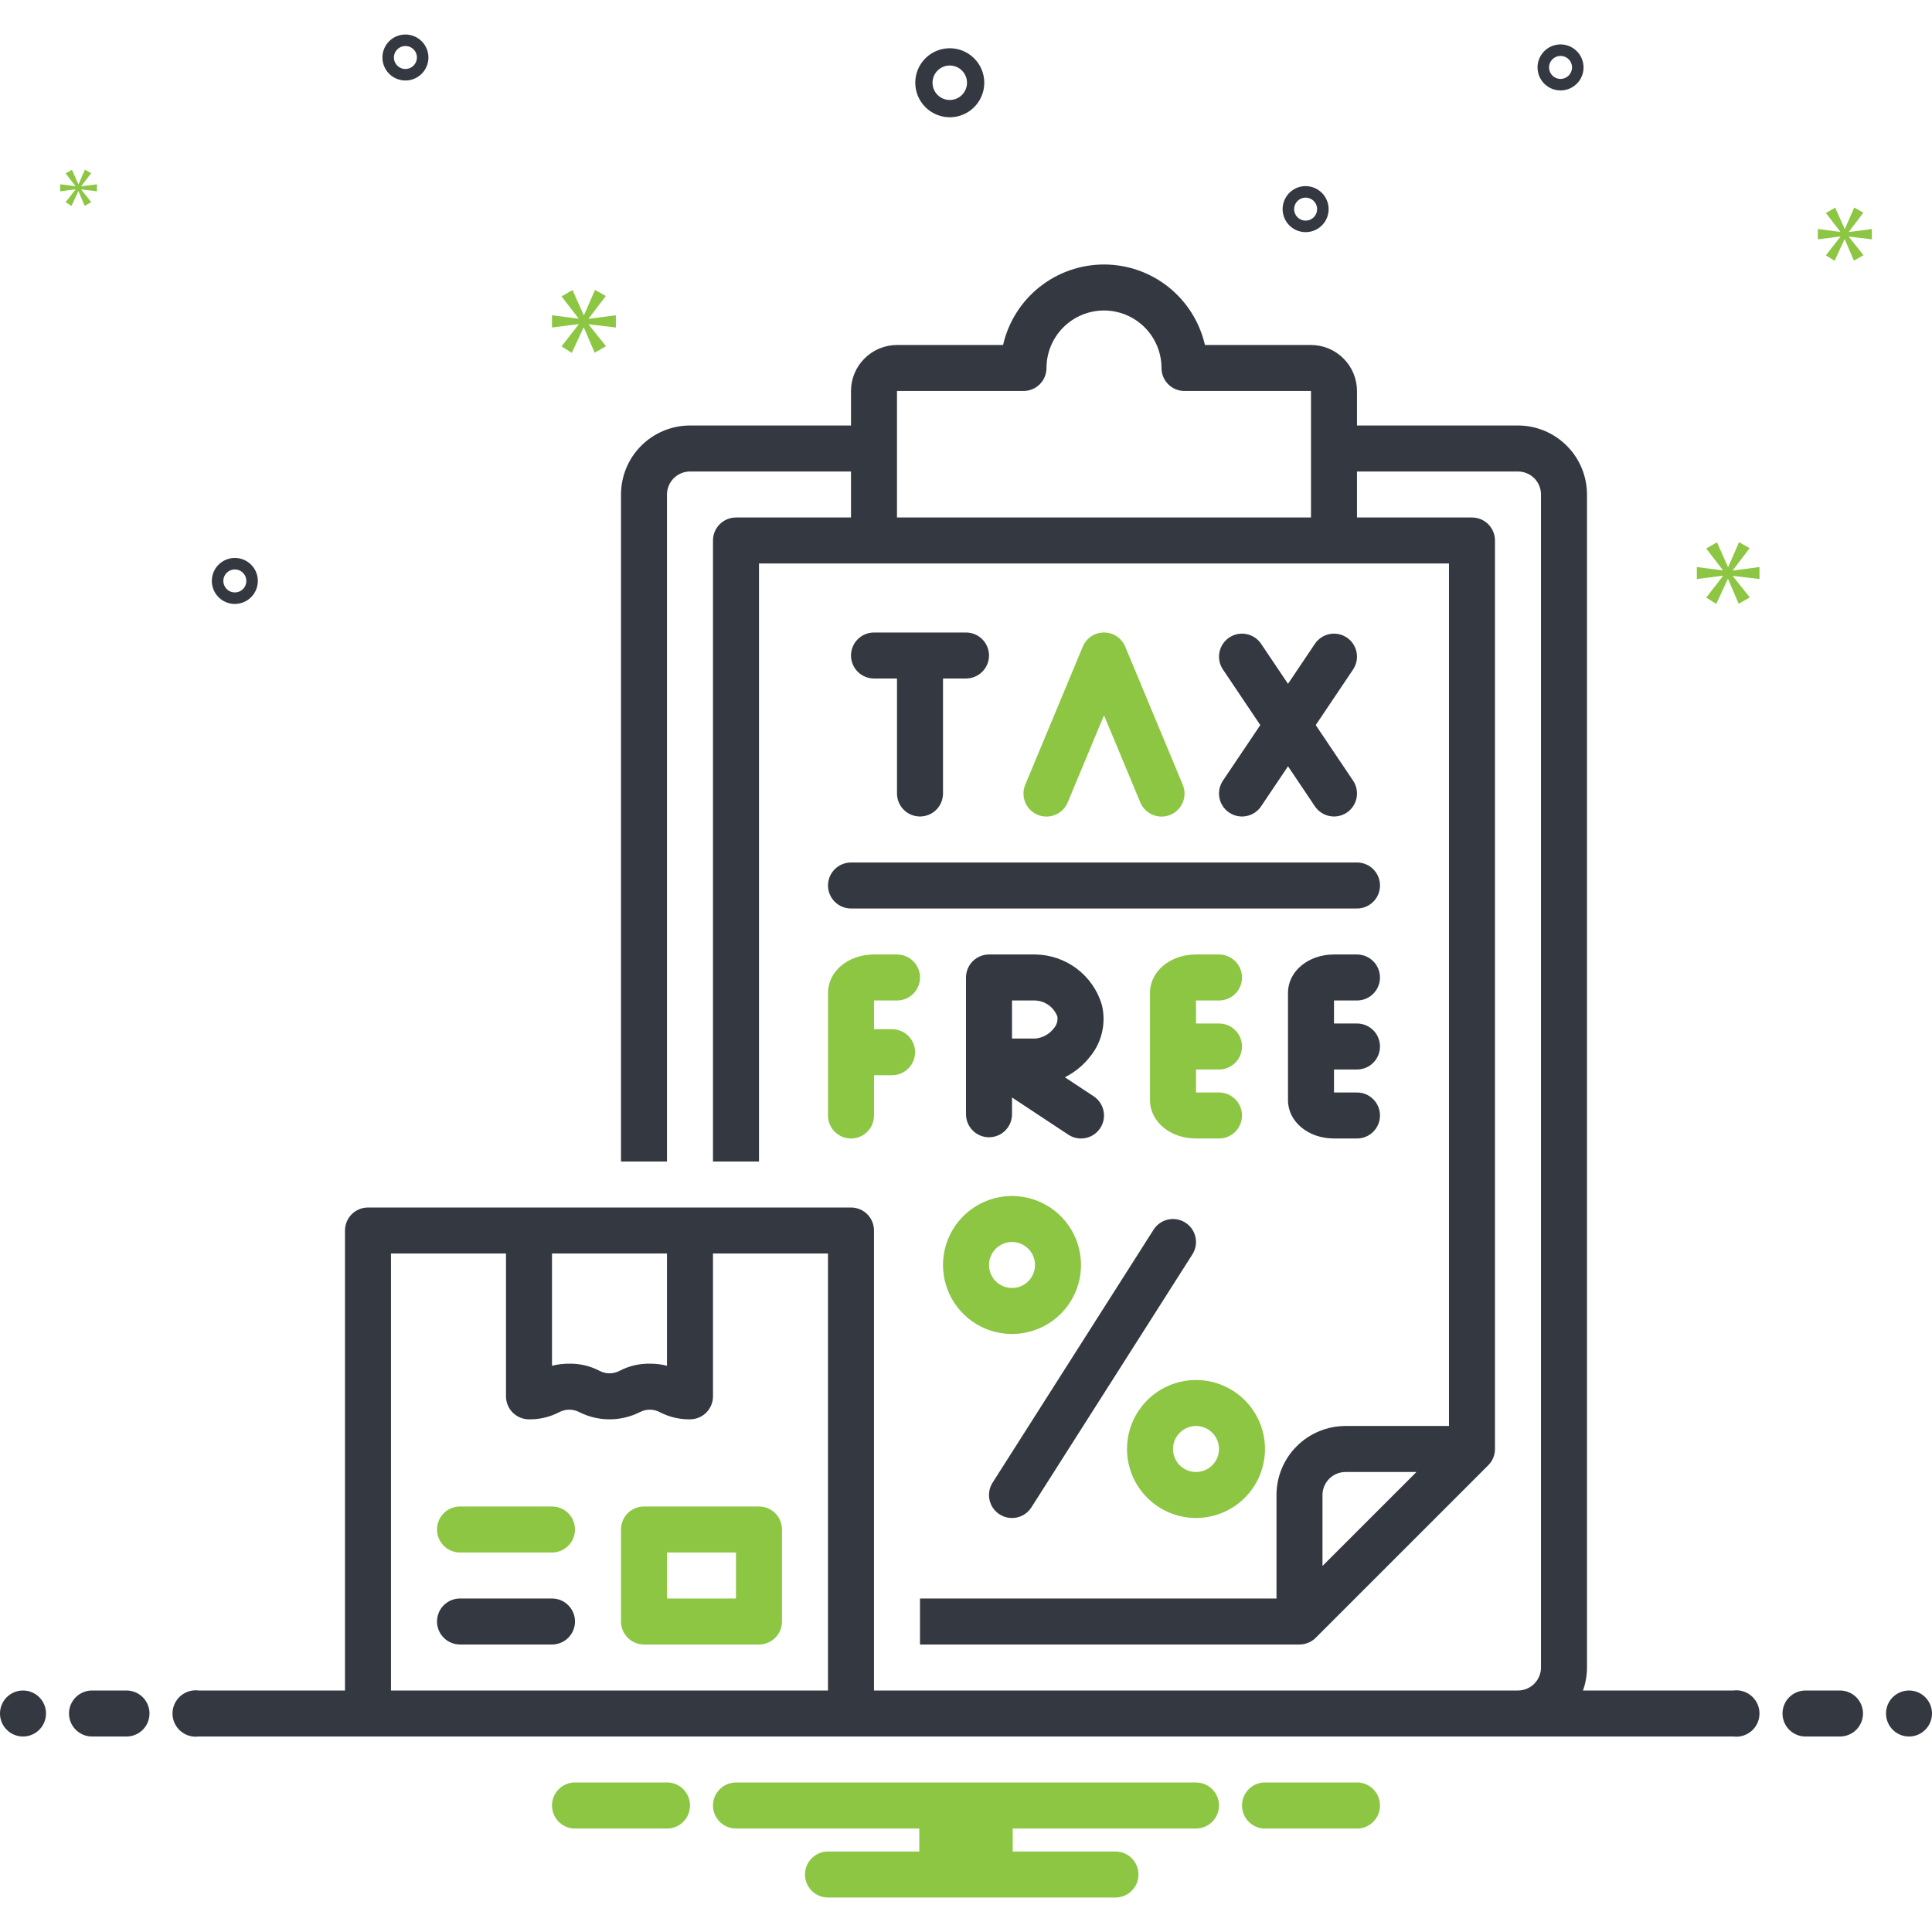 <svg width="101" height="101" viewBox="0 0 101 101" fill="none" xmlns="http://www.w3.org/2000/svg">
<g clip-path="url(#clip0_693_1390)">
<path d="M48.095 42.684C48.414 42.684 48.72 42.558 48.946 42.332C49.171 42.107 49.298 41.801 49.298 41.482V35.47H50.5C50.819 35.47 51.125 35.343 51.35 35.118C51.576 34.892 51.703 34.587 51.703 34.268C51.703 33.949 51.576 33.643 51.35 33.418C51.125 33.192 50.819 33.065 50.5 33.065H45.691C45.372 33.065 45.066 33.192 44.84 33.418C44.615 33.643 44.488 33.949 44.488 34.268C44.488 34.587 44.615 34.892 44.84 35.118C45.066 35.343 45.372 35.47 45.691 35.47H46.893V41.482C46.893 41.801 47.02 42.107 47.245 42.332C47.471 42.558 47.776 42.684 48.095 42.684Z" fill="#343840"/>
<path d="M64.258 42.48C64.523 42.658 64.847 42.724 65.16 42.662C65.473 42.601 65.749 42.418 65.927 42.153L67.334 40.06L68.74 42.153C68.918 42.417 69.194 42.6 69.507 42.662C69.82 42.723 70.144 42.657 70.409 42.48C70.673 42.302 70.856 42.026 70.918 41.713C70.979 41.401 70.914 41.076 70.737 40.812L68.783 37.905L70.737 34.998C70.914 34.734 70.979 34.409 70.918 34.096C70.856 33.784 70.673 33.508 70.409 33.33C70.144 33.153 69.82 33.087 69.507 33.148C69.194 33.21 68.918 33.392 68.74 33.657L67.334 35.749L65.927 33.657C65.749 33.392 65.473 33.21 65.16 33.148C64.848 33.087 64.523 33.153 64.259 33.33C63.994 33.508 63.811 33.784 63.75 34.097C63.688 34.409 63.753 34.734 63.931 34.998L65.885 37.905L63.931 40.812C63.753 41.076 63.688 41.401 63.749 41.714C63.81 42.026 63.993 42.302 64.258 42.48Z" fill="#343840"/>
<path d="M55.818 41.944L57.715 37.394L59.611 41.944C59.671 42.091 59.76 42.224 59.872 42.336C59.983 42.448 60.116 42.537 60.262 42.597C60.409 42.658 60.565 42.689 60.724 42.689C60.882 42.689 61.039 42.657 61.185 42.596C61.331 42.535 61.464 42.446 61.575 42.334C61.687 42.222 61.775 42.089 61.835 41.942C61.895 41.796 61.925 41.639 61.925 41.48C61.924 41.322 61.892 41.166 61.83 41.02L58.824 33.806C58.733 33.586 58.579 33.399 58.382 33.267C58.184 33.136 57.952 33.065 57.715 33.065C57.477 33.065 57.245 33.136 57.048 33.267C56.85 33.399 56.696 33.586 56.605 33.806L53.599 41.02C53.538 41.166 53.506 41.322 53.505 41.48C53.504 41.639 53.535 41.795 53.595 41.942C53.655 42.088 53.743 42.221 53.854 42.334C53.966 42.446 54.099 42.535 54.245 42.596C54.391 42.657 54.547 42.688 54.706 42.688C54.864 42.688 55.02 42.657 55.167 42.597C55.313 42.536 55.446 42.447 55.557 42.336C55.669 42.224 55.758 42.091 55.818 41.944Z" fill="#8CC642"/>
<path d="M46.893 52.303C47.212 52.303 47.518 52.176 47.743 51.951C47.969 51.725 48.096 51.42 48.096 51.101C48.096 50.782 47.969 50.476 47.743 50.251C47.518 50.025 47.212 49.898 46.893 49.898H45.691C44.342 49.898 43.286 50.779 43.286 51.903V58.315C43.286 58.634 43.413 58.94 43.638 59.165C43.864 59.391 44.17 59.517 44.489 59.517C44.807 59.517 45.113 59.391 45.339 59.165C45.564 58.94 45.691 58.634 45.691 58.315V56.209H46.636C46.954 56.209 47.26 56.082 47.486 55.856C47.711 55.631 47.838 55.325 47.838 55.006C47.838 54.687 47.711 54.382 47.486 54.156C47.26 53.931 46.954 53.804 46.636 53.804H45.691V52.303H46.893Z" fill="#8CC642"/>
<path d="M63.726 52.303C64.045 52.303 64.351 52.176 64.576 51.951C64.802 51.725 64.929 51.42 64.929 51.101C64.929 50.782 64.802 50.476 64.576 50.251C64.351 50.025 64.045 49.898 63.726 49.898H62.524C61.175 49.898 60.119 50.779 60.119 51.903V57.514C60.119 58.637 61.175 59.517 62.524 59.517H63.726C64.045 59.517 64.351 59.391 64.576 59.165C64.802 58.94 64.929 58.634 64.929 58.315C64.929 57.996 64.802 57.69 64.576 57.465C64.351 57.239 64.045 57.113 63.726 57.113H62.524V55.91H63.726C64.045 55.91 64.351 55.784 64.576 55.558C64.802 55.333 64.929 55.027 64.929 54.708C64.929 54.389 64.802 54.083 64.576 53.858C64.351 53.632 64.045 53.506 63.726 53.506H62.524V52.303H63.726Z" fill="#8CC642"/>
<path d="M70.94 52.303C71.259 52.303 71.565 52.176 71.79 51.951C72.016 51.725 72.142 51.42 72.142 51.101C72.142 50.782 72.016 50.476 71.79 50.251C71.565 50.025 71.259 49.898 70.94 49.898H69.738C68.389 49.898 67.333 50.779 67.333 51.903V57.514C67.333 58.637 68.389 59.517 69.738 59.517H70.94C71.259 59.517 71.565 59.391 71.79 59.165C72.016 58.94 72.142 58.634 72.142 58.315C72.142 57.996 72.016 57.69 71.79 57.465C71.565 57.239 71.259 57.113 70.94 57.113H69.738V55.91H70.94C71.259 55.91 71.565 55.784 71.79 55.558C72.016 55.333 72.142 55.027 72.142 54.708C72.142 54.389 72.016 54.083 71.79 53.858C71.565 53.632 71.259 53.506 70.94 53.506H69.738V52.303H70.94Z" fill="#343840"/>
<path d="M57.004 55.216C57.304 54.843 57.515 54.405 57.618 53.937C57.721 53.47 57.715 52.984 57.599 52.519C57.374 51.768 56.915 51.109 56.289 50.638C55.663 50.166 54.903 49.907 54.119 49.898H51.702C51.383 49.898 51.078 50.025 50.852 50.251C50.627 50.476 50.5 50.782 50.5 51.101V58.251C50.5 58.57 50.627 58.876 50.852 59.101C51.078 59.327 51.383 59.453 51.702 59.453C52.021 59.453 52.327 59.327 52.553 59.101C52.778 58.876 52.905 58.57 52.905 58.251V57.373L55.849 59.318C55.981 59.406 56.128 59.466 56.283 59.496C56.438 59.526 56.598 59.525 56.753 59.493C56.907 59.462 57.054 59.4 57.185 59.311C57.316 59.223 57.428 59.11 57.515 58.978C57.602 58.846 57.663 58.699 57.693 58.544C57.722 58.388 57.722 58.229 57.69 58.074C57.658 57.92 57.597 57.773 57.508 57.642C57.42 57.511 57.306 57.399 57.175 57.312L55.668 56.317C56.191 56.055 56.647 55.679 57.004 55.216ZM55.097 53.751C54.981 53.905 54.834 54.032 54.666 54.126C54.497 54.219 54.311 54.276 54.119 54.293H52.905V52.303H54.119C54.373 52.314 54.617 52.399 54.823 52.547C55.029 52.696 55.186 52.902 55.276 53.14C55.292 53.248 55.285 53.36 55.254 53.465C55.223 53.571 55.17 53.668 55.097 53.751Z" fill="#343840"/>
<path d="M43.286 46.291C43.286 46.61 43.413 46.916 43.638 47.141C43.864 47.367 44.17 47.494 44.489 47.494H70.941C71.26 47.494 71.566 47.367 71.791 47.142C72.017 46.916 72.143 46.61 72.143 46.291C72.143 45.972 72.017 45.666 71.791 45.441C71.566 45.215 71.26 45.089 70.941 45.089H44.489C44.17 45.089 43.864 45.216 43.638 45.441C43.413 45.666 43.286 45.972 43.286 46.291Z" fill="#343840"/>
<path d="M39.678 78.756H33.666C33.347 78.756 33.041 78.883 32.816 79.108C32.591 79.334 32.464 79.639 32.464 79.958V84.768C32.464 85.087 32.591 85.392 32.816 85.618C33.041 85.843 33.347 85.97 33.666 85.97H39.678C39.997 85.97 40.303 85.843 40.528 85.618C40.754 85.392 40.88 85.087 40.88 84.768V79.958C40.88 79.639 40.754 79.334 40.528 79.108C40.303 78.883 39.997 78.756 39.678 78.756ZM38.476 83.565H34.869V81.161H38.476V83.565Z" fill="#8CC642"/>
<path d="M28.858 78.756H24.048C23.729 78.756 23.423 78.882 23.198 79.108C22.972 79.334 22.846 79.639 22.846 79.958C22.846 80.277 22.972 80.583 23.198 80.808C23.423 81.034 23.729 81.161 24.048 81.161H28.858C29.177 81.161 29.482 81.034 29.708 80.808C29.933 80.583 30.06 80.277 30.06 79.958C30.06 79.639 29.933 79.334 29.708 79.108C29.482 78.882 29.177 78.756 28.858 78.756Z" fill="#8CC642"/>
<path d="M28.858 83.565H24.048C23.729 83.565 23.423 83.692 23.198 83.918C22.972 84.143 22.846 84.449 22.846 84.768C22.846 85.087 22.972 85.392 23.198 85.618C23.423 85.844 23.729 85.97 24.048 85.97H28.858C29.177 85.97 29.482 85.844 29.708 85.618C29.933 85.392 30.06 85.087 30.06 84.768C30.06 84.449 29.933 84.143 29.708 83.918C29.482 83.692 29.177 83.565 28.858 83.565Z" fill="#343840"/>
<path d="M52.259 79.17C52.528 79.341 52.854 79.398 53.165 79.329C53.477 79.26 53.748 79.07 53.919 78.801L62.336 65.575C62.421 65.442 62.478 65.293 62.506 65.138C62.533 64.982 62.53 64.823 62.495 64.668C62.461 64.514 62.397 64.368 62.306 64.239C62.216 64.11 62.1 63.999 61.967 63.915C61.834 63.83 61.685 63.772 61.53 63.745C61.374 63.717 61.215 63.721 61.061 63.755C60.906 63.789 60.761 63.854 60.631 63.944C60.502 64.035 60.392 64.15 60.307 64.283L51.89 77.51C51.719 77.779 51.662 78.105 51.731 78.416C51.8 78.727 51.99 78.999 52.259 79.17Z" fill="#343840"/>
<path d="M49.298 66.131C49.298 66.844 49.509 67.541 49.906 68.135C50.302 68.728 50.865 69.19 51.525 69.463C52.184 69.736 52.909 69.808 53.609 69.668C54.308 69.529 54.951 69.186 55.456 68.681C55.96 68.177 56.304 67.534 56.443 66.834C56.582 66.135 56.511 65.409 56.238 64.75C55.965 64.091 55.502 63.528 54.909 63.131C54.316 62.735 53.618 62.523 52.905 62.523C51.949 62.525 51.032 62.905 50.355 63.581C49.679 64.257 49.299 65.174 49.298 66.131ZM52.905 64.928C53.143 64.928 53.375 64.999 53.573 65.131C53.771 65.263 53.925 65.451 54.016 65.67C54.107 65.89 54.131 66.132 54.084 66.365C54.038 66.598 53.923 66.813 53.755 66.981C53.587 67.149 53.373 67.263 53.14 67.31C52.906 67.356 52.665 67.332 52.445 67.241C52.225 67.15 52.037 66.996 51.905 66.799C51.773 66.601 51.703 66.368 51.703 66.131C51.703 65.812 51.83 65.506 52.055 65.281C52.281 65.055 52.586 64.929 52.905 64.928Z" fill="#8CC642"/>
<path d="M62.524 79.357C63.238 79.357 63.935 79.145 64.528 78.749C65.121 78.353 65.584 77.789 65.857 77.13C66.13 76.471 66.201 75.746 66.062 75.046C65.923 74.346 65.579 73.704 65.075 73.199C64.57 72.695 63.928 72.351 63.228 72.212C62.528 72.073 61.803 72.144 61.144 72.417C60.485 72.69 59.921 73.153 59.525 73.746C59.129 74.339 58.917 75.036 58.917 75.75C58.918 76.706 59.298 77.623 59.975 78.299C60.651 78.975 61.568 79.356 62.524 79.357ZM62.524 74.547C62.762 74.547 62.994 74.618 63.192 74.75C63.39 74.882 63.544 75.07 63.635 75.29C63.726 75.509 63.75 75.751 63.703 75.984C63.657 76.218 63.542 76.432 63.374 76.6C63.206 76.768 62.992 76.883 62.759 76.929C62.526 76.975 62.284 76.952 62.064 76.861C61.844 76.77 61.657 76.615 61.524 76.418C61.392 76.22 61.322 75.987 61.322 75.75C61.322 75.431 61.449 75.125 61.674 74.9C61.9 74.675 62.205 74.548 62.524 74.547Z" fill="#8CC642"/>
<path d="M49.651 6.13C50.008 6.13 50.357 6.024 50.653 5.826C50.95 5.627 51.181 5.346 51.318 5.016C51.454 4.687 51.49 4.324 51.42 3.974C51.351 3.624 51.179 3.303 50.926 3.051C50.674 2.798 50.353 2.627 50.003 2.557C49.653 2.488 49.291 2.523 48.961 2.66C48.632 2.796 48.35 3.027 48.152 3.324C47.953 3.621 47.848 3.969 47.848 4.326C47.848 4.804 48.038 5.263 48.377 5.601C48.715 5.939 49.173 6.129 49.651 6.13ZM49.651 3.424C49.83 3.424 50.004 3.477 50.152 3.576C50.3 3.675 50.416 3.816 50.484 3.981C50.553 4.146 50.571 4.327 50.536 4.502C50.501 4.677 50.415 4.838 50.289 4.964C50.163 5.09 50.002 5.176 49.827 5.21C49.652 5.245 49.471 5.227 49.306 5.159C49.141 5.091 49.001 4.975 48.901 4.827C48.802 4.679 48.749 4.504 48.749 4.326C48.75 4.087 48.845 3.858 49.014 3.689C49.183 3.52 49.412 3.424 49.651 3.424Z" fill="#343840"/>
<path d="M21.195 1.804C20.957 1.804 20.724 1.874 20.527 2.006C20.329 2.138 20.175 2.326 20.084 2.546C19.993 2.766 19.969 3.007 20.015 3.241C20.062 3.474 20.176 3.688 20.344 3.856C20.512 4.024 20.727 4.139 20.96 4.185C21.193 4.232 21.435 4.208 21.655 4.117C21.874 4.026 22.062 3.872 22.194 3.674C22.326 3.476 22.397 3.244 22.397 3.006C22.397 2.687 22.27 2.382 22.044 2.156C21.819 1.931 21.513 1.804 21.195 1.804ZM21.195 3.607C21.076 3.607 20.959 3.572 20.861 3.506C20.762 3.44 20.685 3.346 20.639 3.236C20.594 3.126 20.582 3.005 20.605 2.889C20.628 2.772 20.685 2.665 20.77 2.581C20.854 2.497 20.961 2.44 21.077 2.416C21.194 2.393 21.315 2.405 21.425 2.451C21.535 2.496 21.628 2.573 21.694 2.672C21.761 2.771 21.796 2.887 21.796 3.006C21.796 3.165 21.732 3.318 21.619 3.431C21.507 3.544 21.354 3.607 21.195 3.607Z" fill="#343840"/>
<path d="M81.581 2.322C81.344 2.322 81.111 2.393 80.913 2.525C80.716 2.657 80.561 2.845 80.47 3.065C80.379 3.284 80.356 3.526 80.402 3.759C80.448 3.992 80.563 4.207 80.731 4.375C80.899 4.543 81.114 4.658 81.347 4.704C81.58 4.75 81.822 4.727 82.041 4.636C82.261 4.545 82.449 4.39 82.581 4.193C82.713 3.995 82.784 3.762 82.784 3.525C82.783 3.206 82.656 2.9 82.431 2.675C82.206 2.449 81.9 2.323 81.581 2.322ZM81.581 4.126C81.462 4.126 81.346 4.091 81.247 4.025C81.148 3.958 81.071 3.865 81.026 3.755C80.98 3.645 80.969 3.524 80.992 3.407C81.015 3.291 81.072 3.184 81.156 3.1C81.24 3.015 81.347 2.958 81.464 2.935C81.581 2.912 81.701 2.924 81.811 2.969C81.921 3.015 82.015 3.092 82.081 3.191C82.147 3.29 82.183 3.406 82.183 3.525C82.182 3.684 82.119 3.837 82.006 3.95C81.894 4.062 81.741 4.126 81.581 4.126Z" fill="#343840"/>
<path d="M68.255 9.73C68.017 9.73 67.785 9.801 67.587 9.933C67.389 10.065 67.235 10.253 67.144 10.473C67.053 10.692 67.029 10.934 67.076 11.167C67.122 11.401 67.237 11.615 67.405 11.783C67.573 11.951 67.787 12.066 68.02 12.112C68.254 12.159 68.496 12.135 68.715 12.044C68.935 11.953 69.123 11.799 69.255 11.601C69.387 11.403 69.457 11.171 69.457 10.933C69.457 10.614 69.33 10.309 69.105 10.083C68.879 9.858 68.574 9.731 68.255 9.73ZM68.255 11.534C68.136 11.534 68.02 11.499 67.921 11.433C67.822 11.367 67.745 11.273 67.7 11.163C67.654 11.053 67.642 10.932 67.665 10.816C67.689 10.699 67.746 10.592 67.83 10.508C67.914 10.424 68.021 10.366 68.138 10.343C68.254 10.32 68.375 10.332 68.485 10.377C68.595 10.423 68.689 10.5 68.755 10.599C68.821 10.698 68.856 10.814 68.856 10.933C68.856 11.092 68.793 11.245 68.68 11.358C68.567 11.47 68.415 11.534 68.255 11.534Z" fill="#343840"/>
<path d="M13.479 30.37C13.479 30.133 13.409 29.9 13.276 29.702C13.144 29.505 12.956 29.351 12.737 29.259C12.517 29.169 12.275 29.145 12.042 29.191C11.809 29.238 11.595 29.352 11.426 29.52C11.258 29.688 11.144 29.902 11.097 30.136C11.051 30.369 11.075 30.611 11.166 30.831C11.257 31.05 11.411 31.238 11.609 31.37C11.806 31.502 12.039 31.573 12.277 31.573C12.595 31.572 12.901 31.446 13.126 31.22C13.352 30.995 13.479 30.689 13.479 30.37ZM11.675 30.37C11.675 30.251 11.711 30.135 11.777 30.036C11.843 29.938 11.937 29.86 12.046 29.815C12.156 29.769 12.277 29.758 12.394 29.781C12.511 29.804 12.618 29.861 12.702 29.945C12.786 30.029 12.843 30.136 12.866 30.253C12.889 30.37 12.877 30.491 12.832 30.6C12.787 30.71 12.71 30.804 12.611 30.87C12.512 30.936 12.396 30.971 12.277 30.971C12.117 30.971 11.964 30.908 11.852 30.795C11.739 30.683 11.676 30.53 11.675 30.37Z" fill="#343840"/>
<path d="M30.777 16.65L31.67 15.475L31.106 15.155L30.532 16.471H30.513L29.93 15.164L29.356 15.494L30.241 16.641V16.66L28.857 16.481V17.121L30.25 16.942V16.961L29.356 18.108L29.892 18.447L30.504 17.121H30.523L31.087 18.438L31.68 18.099L30.777 16.97V16.952L32.196 17.121V16.481L30.777 16.669V16.65Z" fill="#8CC642"/>
<path d="M3.946 9.909L3.431 10.57L3.739 10.765L4.092 10.001H4.102L4.428 10.759L4.769 10.565L4.249 9.914V9.903L5.067 10.001V9.633L4.249 9.741V9.73L4.764 9.053L4.439 8.869L4.108 9.627H4.097L3.762 8.874L3.431 9.064L3.94 9.725V9.735L3.144 9.633V10.001L3.946 9.898V9.909Z" fill="#8CC642"/>
<path d="M91.982 30.271V29.644L90.589 29.828V29.81L91.466 28.657L90.913 28.343L90.35 29.634H90.331L89.759 28.352L89.196 28.675L90.063 29.801V29.819L88.707 29.644V30.271L90.072 30.096V30.114L89.196 31.24L89.722 31.572L90.322 30.271H90.34L90.894 31.563L91.475 31.231L90.589 30.123V30.105L91.982 30.271Z" fill="#8CC642"/>
<path d="M96.656 12.114L97.411 11.12L96.934 10.85L96.449 11.963H96.433L95.939 10.857L95.453 11.136L96.202 12.107V12.123L95.031 11.971V12.512L96.21 12.362V12.377L95.453 13.348L95.907 13.635L96.425 12.512H96.44L96.918 13.627L97.419 13.34L96.656 12.385V12.369L97.857 12.512V11.971L96.656 12.131V12.114Z" fill="#8CC642"/>
<path d="M1.202 90.78C1.866 90.78 2.405 90.241 2.405 89.577C2.405 88.913 1.866 88.375 1.202 88.375C0.538 88.375 0 88.913 0 89.577C0 90.241 0.538 90.78 1.202 90.78Z" fill="#343840"/>
<path d="M6.613 88.375H4.81C4.491 88.375 4.185 88.502 3.96 88.727C3.734 88.953 3.607 89.258 3.607 89.577C3.607 89.896 3.734 90.202 3.96 90.428C4.185 90.653 4.491 90.78 4.81 90.78H6.613C6.932 90.78 7.238 90.653 7.464 90.428C7.689 90.202 7.816 89.896 7.816 89.577C7.816 89.258 7.689 88.953 7.464 88.727C7.238 88.502 6.932 88.375 6.613 88.375Z" fill="#343840"/>
<path d="M96.191 88.375H94.387C94.068 88.375 93.762 88.502 93.537 88.727C93.311 88.953 93.185 89.258 93.185 89.577C93.185 89.896 93.311 90.202 93.537 90.428C93.762 90.653 94.068 90.78 94.387 90.78H96.191C96.509 90.78 96.815 90.653 97.041 90.428C97.266 90.202 97.393 89.896 97.393 89.577C97.393 89.258 97.266 88.953 97.041 88.727C96.815 88.502 96.509 88.375 96.191 88.375Z" fill="#343840"/>
<path d="M99.798 90.78C100.462 90.78 101 90.241 101 89.577C101 88.913 100.462 88.375 99.798 88.375C99.134 88.375 98.596 88.913 98.596 89.577C98.596 90.241 99.134 90.78 99.798 90.78Z" fill="#343840"/>
<path d="M71.033 93.185H66.039C65.736 93.209 65.454 93.346 65.249 93.569C65.043 93.792 64.929 94.084 64.929 94.387C64.929 94.69 65.043 94.982 65.249 95.205C65.454 95.428 65.736 95.565 66.039 95.589H71.033C71.335 95.565 71.618 95.428 71.823 95.205C72.029 94.982 72.143 94.69 72.143 94.387C72.143 94.084 72.029 93.792 71.823 93.569C71.618 93.346 71.335 93.209 71.033 93.185Z" fill="#8CC642"/>
<path d="M34.962 93.185H29.967C29.665 93.209 29.383 93.346 29.177 93.569C28.972 93.792 28.857 94.084 28.857 94.387C28.857 94.69 28.972 94.982 29.177 95.205C29.383 95.428 29.665 95.565 29.967 95.589H34.962C35.264 95.565 35.546 95.428 35.752 95.205C35.958 94.982 36.072 94.69 36.072 94.387C36.072 94.084 35.958 93.792 35.752 93.569C35.546 93.346 35.264 93.209 34.962 93.185Z" fill="#8CC642"/>
<path d="M62.523 93.185H38.476C38.157 93.185 37.851 93.311 37.626 93.537C37.4 93.762 37.273 94.068 37.273 94.387C37.273 94.706 37.4 95.012 37.626 95.237C37.851 95.463 38.157 95.589 38.476 95.589H48.059V96.792H43.285C42.967 96.792 42.661 96.918 42.435 97.144C42.21 97.369 42.083 97.675 42.083 97.994C42.083 98.313 42.21 98.619 42.435 98.844C42.661 99.07 42.967 99.197 43.285 99.197H58.315C58.634 99.197 58.94 99.07 59.165 98.844C59.391 98.619 59.517 98.313 59.517 97.994C59.517 97.675 59.391 97.369 59.165 97.144C58.94 96.918 58.634 96.792 58.315 96.792H52.941V95.589H62.523C62.842 95.589 63.148 95.463 63.374 95.237C63.599 95.012 63.726 94.706 63.726 94.387C63.726 94.068 63.599 93.762 63.374 93.537C63.148 93.311 62.842 93.185 62.523 93.185Z" fill="#8CC642"/>
<path d="M90.612 88.375H82.753C82.892 87.989 82.963 87.582 82.964 87.172V25.851C82.963 24.895 82.582 23.978 81.906 23.302C81.23 22.625 80.313 22.245 79.357 22.244H70.94V20.44C70.939 19.803 70.686 19.191 70.235 18.741C69.784 18.29 69.173 18.036 68.535 18.035H62.99C62.717 16.84 62.047 15.773 61.088 15.008C60.13 14.243 58.94 13.827 57.714 13.827C56.488 13.827 55.298 14.243 54.339 15.008C53.381 15.773 52.71 16.84 52.438 18.035H46.892C46.255 18.036 45.644 18.29 45.193 18.741C44.742 19.191 44.488 19.803 44.488 20.44V22.244H36.071C35.115 22.245 34.198 22.625 33.521 23.302C32.845 23.978 32.465 24.895 32.464 25.851V60.72H34.868V25.851C34.869 25.532 34.996 25.227 35.221 25.001C35.447 24.776 35.752 24.649 36.071 24.649H44.488V27.053H38.476C38.157 27.053 37.851 27.18 37.626 27.405C37.4 27.631 37.273 27.937 37.273 28.256V60.72H39.678V29.458H75.749V74.547H70.339C69.382 74.548 68.466 74.929 67.789 75.605C67.113 76.281 66.733 77.198 66.732 78.154V83.565H48.095V85.97H67.934C68.253 85.97 68.559 85.843 68.784 85.618L77.802 76.6C78.028 76.374 78.154 76.069 78.154 75.75V28.256C78.154 27.937 78.028 27.631 77.802 27.405C77.577 27.18 77.271 27.053 76.952 27.053H70.94V24.649H79.357C79.675 24.649 79.981 24.776 80.207 25.001C80.432 25.227 80.559 25.532 80.559 25.851V87.172C80.559 87.491 80.432 87.797 80.206 88.022C79.981 88.248 79.675 88.374 79.357 88.375H45.69V64.327C45.69 64.008 45.563 63.702 45.338 63.477C45.112 63.252 44.806 63.125 44.488 63.125H19.238C18.919 63.125 18.613 63.252 18.387 63.477C18.162 63.702 18.035 64.008 18.035 64.327V88.375H10.387C10.216 88.352 10.042 88.367 9.877 88.417C9.712 88.467 9.56 88.552 9.43 88.666C9.301 88.78 9.197 88.92 9.126 89.077C9.054 89.234 9.018 89.405 9.018 89.577C9.018 89.75 9.054 89.92 9.126 90.077C9.197 90.234 9.301 90.375 9.43 90.488C9.56 90.602 9.712 90.687 9.877 90.737C10.042 90.787 10.216 90.802 10.387 90.779H90.612C90.783 90.802 90.957 90.787 91.122 90.737C91.287 90.687 91.439 90.602 91.569 90.488C91.698 90.375 91.802 90.234 91.874 90.077C91.945 89.92 91.981 89.75 91.981 89.577C91.981 89.405 91.945 89.234 91.874 89.077C91.802 88.92 91.698 88.78 91.569 88.666C91.439 88.552 91.287 88.467 91.122 88.417C90.957 88.367 90.783 88.352 90.612 88.375ZM68.535 27.053H46.892V20.44H53.505C53.824 20.44 54.13 20.314 54.356 20.088C54.581 19.863 54.708 19.557 54.708 19.238C54.708 18.441 55.025 17.676 55.588 17.112C56.152 16.549 56.917 16.232 57.714 16.232C58.511 16.232 59.276 16.549 59.839 17.112C60.403 17.676 60.72 18.441 60.72 19.238C60.72 19.557 60.846 19.863 61.072 20.088C61.297 20.314 61.603 20.44 61.922 20.44H68.535V27.053ZM69.136 81.865V78.154C69.137 77.836 69.264 77.53 69.489 77.305C69.714 77.079 70.02 76.953 70.339 76.952H74.049L69.136 81.865ZM28.857 65.529H34.868V71.399C34.575 71.323 34.273 71.286 33.969 71.289C33.422 71.28 32.882 71.408 32.397 71.66C32.233 71.748 32.051 71.794 31.865 71.794C31.68 71.794 31.497 71.748 31.334 71.659C30.848 71.408 30.307 71.28 29.76 71.289C29.455 71.286 29.152 71.323 28.857 71.4V65.529ZM20.44 88.375V65.529H26.452V72.996C26.452 73.315 26.579 73.621 26.804 73.847C27.03 74.072 27.335 74.199 27.654 74.199C28.201 74.207 28.742 74.08 29.228 73.828C29.392 73.74 29.575 73.694 29.761 73.694C29.947 73.694 30.13 73.74 30.294 73.828C30.782 74.072 31.32 74.199 31.866 74.199C32.412 74.198 32.95 74.072 33.438 73.828C33.601 73.74 33.784 73.694 33.969 73.694C34.154 73.694 34.336 73.74 34.499 73.828C34.984 74.08 35.524 74.207 36.071 74.199C36.39 74.199 36.696 74.072 36.921 73.847C37.147 73.621 37.273 73.315 37.273 72.996V65.529H43.285V88.375H20.44Z" fill="#343840"/>
</g>
<defs>
<clipPath id="clip0_693_1390">
<rect width="101" height="101" fill="white"/>
</clipPath>
</defs>
</svg>
